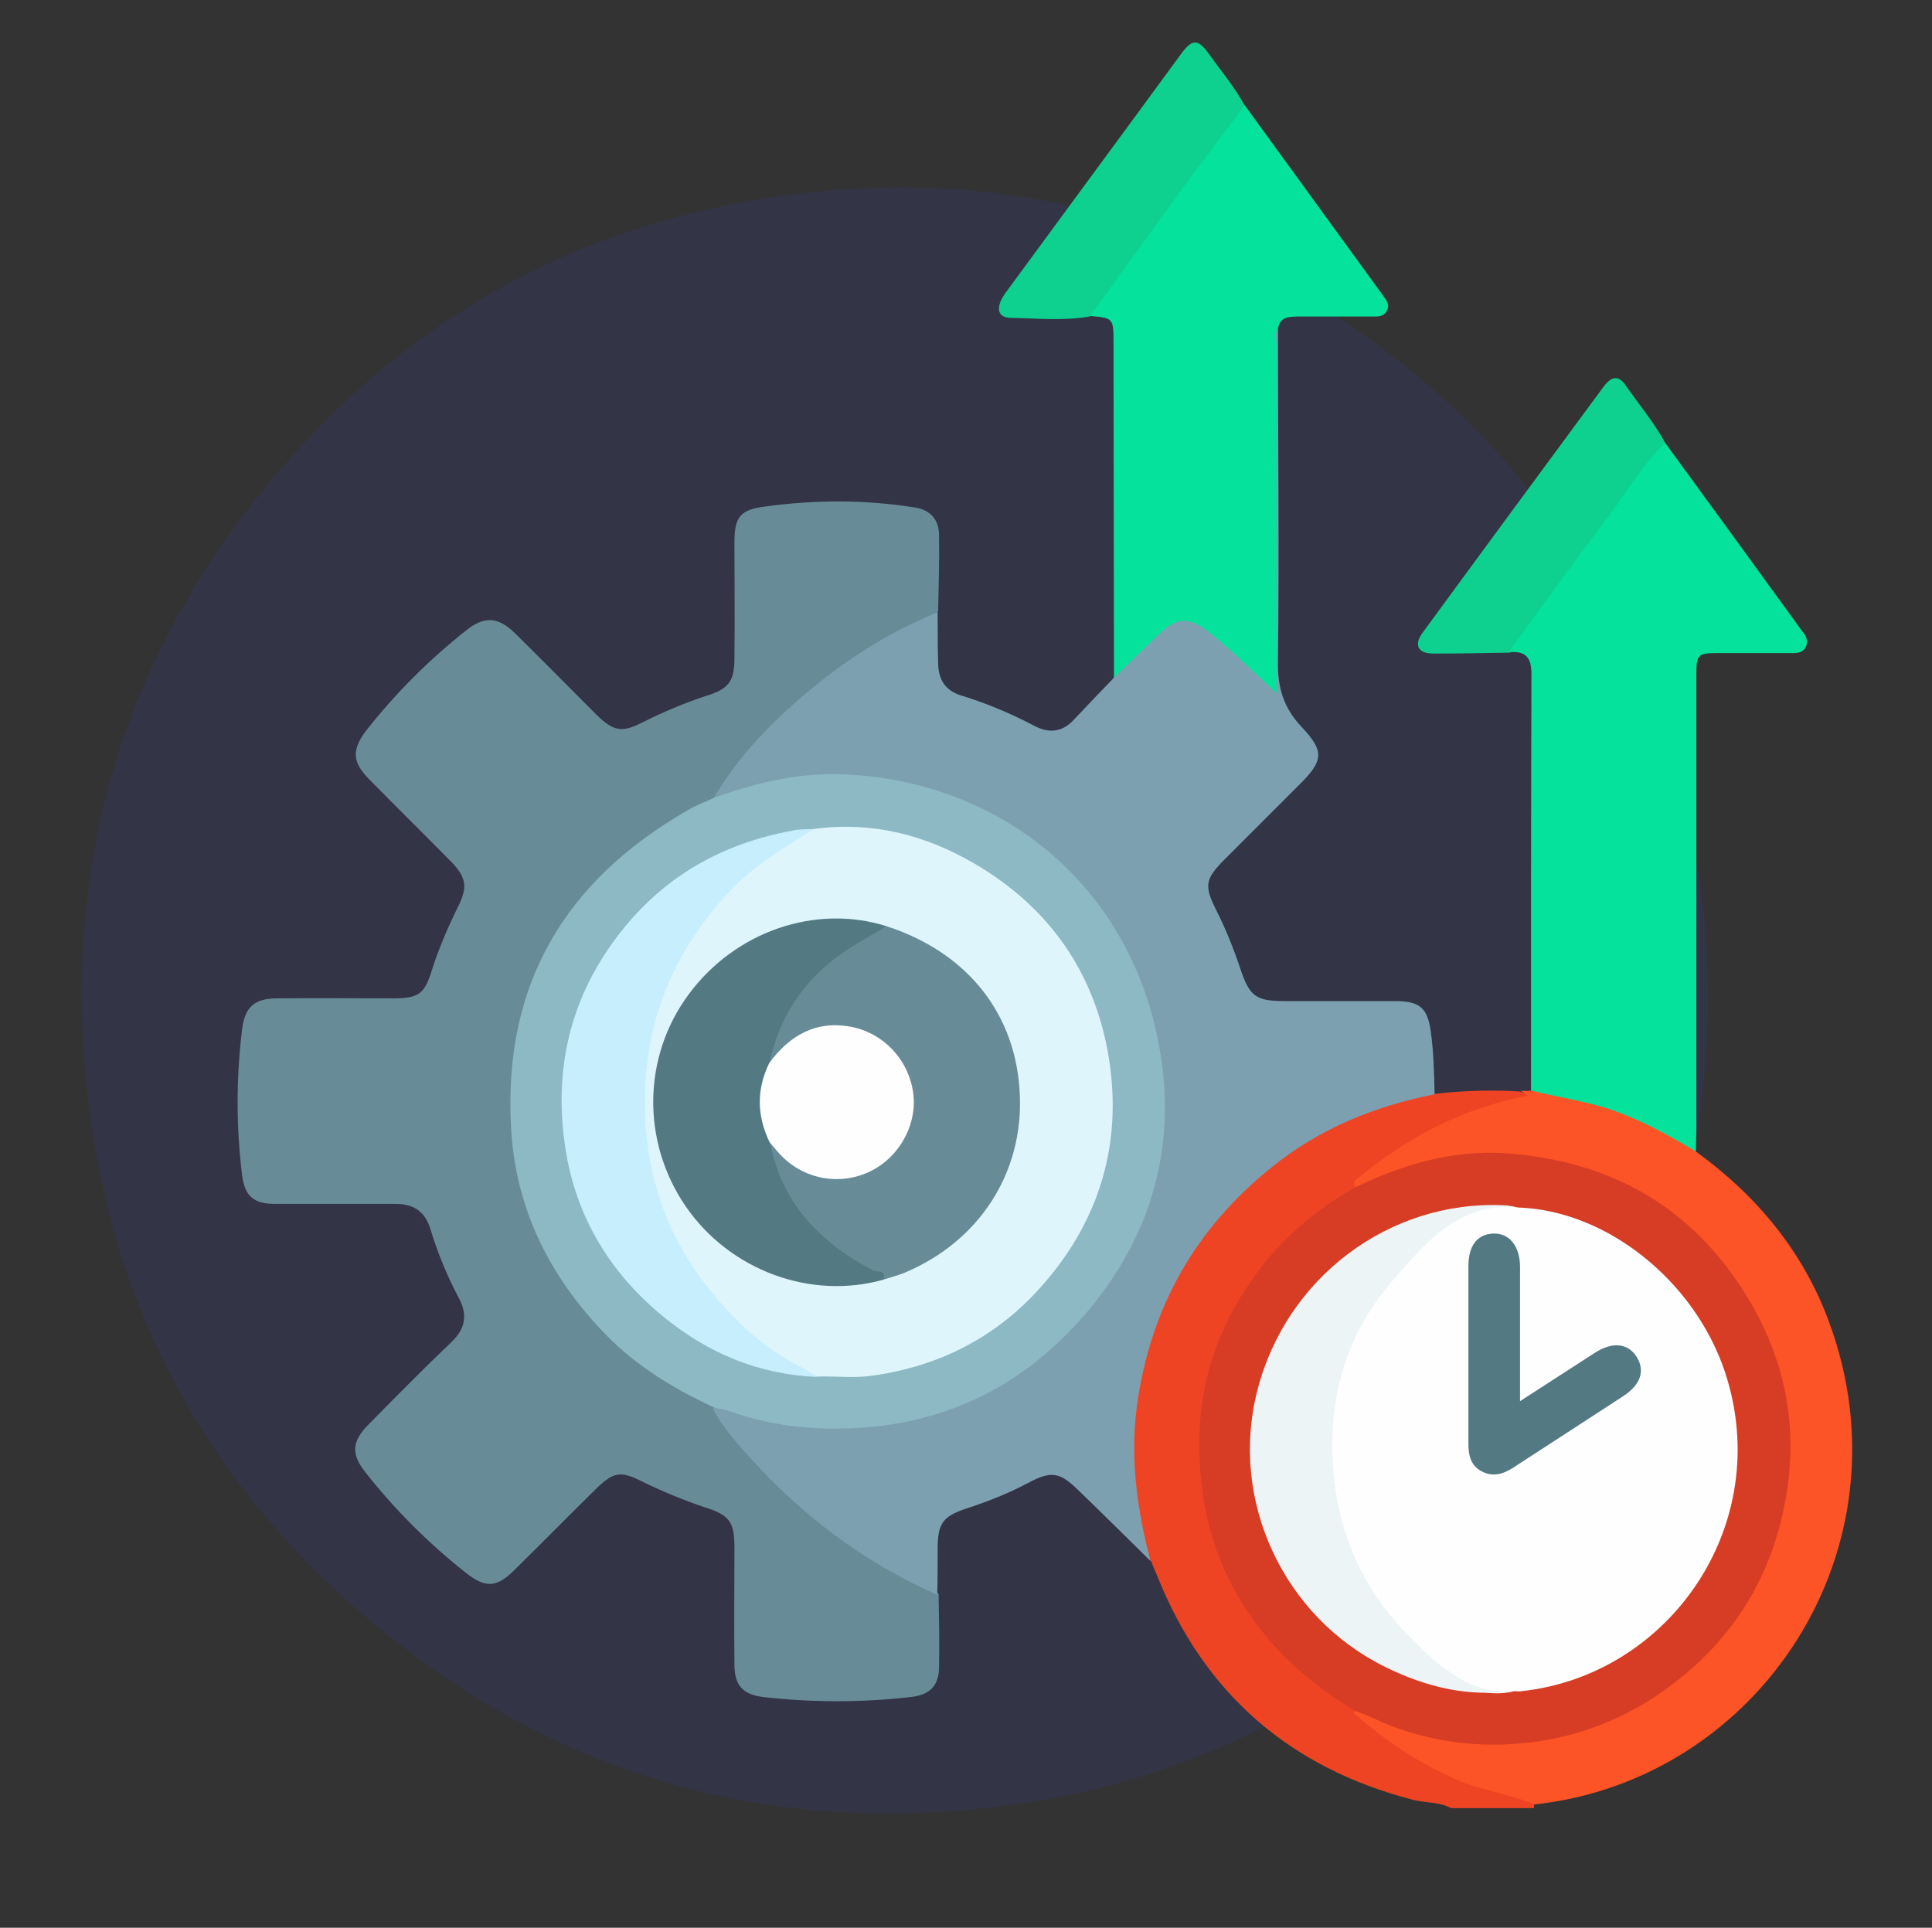 <?xml version="1.0" encoding="utf-8"?>
<!-- Generator: Adobe Illustrator 25.2.1, SVG Export Plug-In . SVG Version: 6.00 Build 0)  -->
<svg version="1.1" id="Layer_1" xmlns="http://www.w3.org/2000/svg" xmlns:xlink="http://www.w3.org/1999/xlink" x="0px" y="0px"
	 viewBox="0 0 423 422.1" style="enable-background:new 0 0 423 422.1;" xml:space="preserve">
<rect x="0" y="0" width="423" height="422.1" fill="#333333" stroke="none"/>
<style type="text/css">
	.st0{opacity:0.2;fill-rule:evenodd;clip-rule:evenodd;fill:#343B93;enable-background:new    ;}
	.st1{fill:#EE4424;}
	.st2{fill:#678C97;}
	.st3{fill:#7CA0B0;}
	.st4{fill:#05E29B;}
	.st5{fill:#FC5426;}
	.st6{fill:#0ED18F;}
	.st7{fill:#D63D24;}
	.st8{fill:#8DB9C4;}
	.st9{fill:#FEFEFE;}
	.st10{fill:#EDF4F5;}
	.st11{fill:#DEF5FC;}
	.st12{fill:#C7EEFD;}
	.st13{fill:#537983;}
</style>
<path class="st0" d="M361.4,153.3c-18.2-46.9-56.1-84-103.6-101.2c-27.9-10.6-57.5-13.6-88.9-8.9c-43.1,6.5-79.4,26.6-107.8,59.9
	c-35,40.9-48.6,88.6-41.3,141.6c6,43.8,26.4,80.6,60.2,109.3c41.6,35.3,89.8,48.8,143.6,40.9c37.4-5.5,69.9-22.1,96.8-48.7
	c32.9-32.5,50.7-72.1,53.3-118.2C375.1,201.8,370.9,176.9,361.4,153.3z"/>
<g>
	<path class="st1" d="M314.2,239.5c6.2-0.7,12.5-0.9,18.7-0.5c0.6,0.6,2.1-0.2,2.2,0.9c0,1.3-1.4,1.2-2.3,1.5
		c-12.2,2.9-23.2,8.1-32.9,16c-1.2,1-2.5,1.8-3.1,3.2c-5.6,4.2-11.4,8.1-16.2,13.3c-10.4,11.2-16.2,24.2-17,39.5
		c-0.9,16.1,3.2,30.6,13.3,43.1c4.1,5.1,8.6,9.8,14.2,13.4c2,1.3,4.2,2.3,5.8,4.2c8.6,8.8,19,14.3,30.7,17.8c2,0.6,4.1,1,6.2,1.5
		c1,0.3,2.4,0.1,2.1,1.9c0,0.2,0,0.4-0.1,0.6c-6,0-12.1,0-18.1,0c-2.6-1.4-5.5-1.1-8.3-1.8c-27-7-45.8-23.3-56.1-49.2
		c-0.4-1-0.9-2.1-1.3-3.1c-3.8-6-4.2-12.9-4.5-19.6c-1.3-23.4,6.4-43.8,22.7-60.6c10.6-10.9,23.6-18.2,38.5-21.7
		C310.5,239.3,312.3,238.6,314.2,239.5z"/>
	<path class="st2" d="M205.5,349c0.1,5.4,0.2,10.8,0.1,16.2c-0.1,4.1-2.2,6-6.4,6.4c-10.6,1.2-21.3,1.2-31.9,0
		c-4.5-0.5-6.5-2.4-6.5-7.1c-0.1-8.5,0-17.1,0-25.6c0-5.6-1-7.1-6.3-8.8c-4.8-1.6-9.4-3.5-13.9-5.7c-4.7-2.4-6.3-2.1-10,1.5
		c-6,5.9-11.9,11.9-17.9,17.8c-4,4-6.4,4.1-10.8,0.6c-8.1-6.4-15.4-13.7-21.8-21.8c-3.3-4.1-3.1-6.9,0.6-10.6
		c6-6.1,12-12.2,18.2-18.1c3-2.9,3.5-5.9,1.6-9.5c-2.6-4.9-4.7-10-6.3-15.3c-1.2-3.8-3.7-5.4-7.6-5.4c-8.8,0-17.6,0-26.4,0
		c-4.7,0-6.6-1.7-7.2-6.3c-1.3-10.6-1.3-21.3,0-31.9c0.6-4.9,2.7-6.8,7.7-6.8c8.4-0.1,16.8,0,25.3,0c5.6,0,6.9-0.9,8.5-6
		c1.5-4.8,3.5-9.4,5.7-13.9c2.3-4.5,1.9-6.6-1.5-10.1c-5.9-6-11.9-11.9-17.8-17.9c-3.9-3.9-3.9-6.6-0.6-10.9
		c6.4-8.1,13.7-15.4,21.8-21.8c3.9-3.1,6.9-3,10.6,0.6c6,5.9,11.9,11.9,17.9,17.9c3.7,3.6,5.5,4,10,1.7c4.6-2.3,9.3-4.3,14.2-5.9
		c4.8-1.5,6-3.2,6-8.2c0.1-8.4,0-16.8,0-25.3c0-5.6,1.2-7.2,6.8-7.9c10.9-1.5,21.8-1.5,32.6,0.2c3.5,0.5,5.4,2.7,5.4,6.1
		c0.1,5.5-0.1,11-0.2,16.6c-2.4,3.2-6.4,3.8-9.6,5.6c-15.7,9-28.8,20.8-39.2,35.6c-2.5,2.2-5.8,3-8.5,4.7
		c-20.8,12.5-32.7,30.7-35.2,54.9c-2.2,21,4.7,39.1,18.4,54.7c5.7,6.4,12.7,11.4,20.4,15.3c1.7,0.9,3.4,1.6,4.9,2.8
		c10.5,14.2,23,26.2,38.3,35C198.5,344.7,202.7,345.7,205.5,349z"/>
	<path class="st3" d="M156.3,174.7c4.4-7.5,10.1-13.9,16.5-19.7c7.1-6.4,14.9-12.2,23.4-16.7c3-1.6,6.1-2.9,9.1-4.3
		c0,3.8,0,7.5,0.1,11.3c0.1,3.5,1.5,5.9,5.1,7c5.5,1.7,10.8,3.9,15.9,6.6c3.2,1.7,6.2,1.5,8.8-1.4c2.8-3,5.7-6,8.5-8.9
		c2.6-4.9,6.8-8.4,10.9-11.7c2.9-2.4,6.6-1.9,10.1,0.6c4.7,3.4,8.5,7.8,13.2,11.4c0.5-0.9,0.2-2,0.2-3c0-23,0-46,0.1-68.9
		c0-1.8-0.9-4.1,1.6-5.2c0,24.4,0.3,48.7,0,73.1c-0.1,5.8,1.3,10.2,5.3,14.4c4.9,5.2,4.6,7.3-0.4,12.3c-5.5,5.5-11,11-16.5,16.5
		c-4.4,4.4-4.6,5.8-1.9,11.2c2.1,4.2,3.8,8.4,5.3,12.9c2,6,3.4,7,9.8,7c8,0,16.1,0,24.1,0c5.5,0,7.1,1.6,7.8,6.9
		c0.6,4.5,0.7,9,0.8,13.5c-13.1,2.6-25.2,7.5-35.7,16c-16.8,13.5-26.6,30.9-29.5,52.4c-1.5,11.6,0.1,22.7,3,33.8
		c-5.3-5.2-10.5-10.4-15.8-15.5c-4.1-4-5.9-4.3-11-1.6c-4.3,2.3-8.9,4.1-13.5,5.6c-5.1,1.7-6.3,3.2-6.3,8.7c0,3.4,0,6.8-0.1,10.2
		c-16.1-7.1-29.8-17.5-41.5-30.6c-2.8-3.2-5.7-6.3-7.6-10.2c1.6-1.3,3.1-0.3,4.6,0.1c26.2,7.9,49.9,3,70.2-15.2
		c13.5-12.1,20.9-27.7,22.3-46c1.7-22.7-5.8-41.8-22.1-57.3c-11.5-11-25.5-17.1-41.5-18.7c-10.4-1.1-20.3,0.3-30,3.6
		C158.7,175.1,157.5,175.7,156.3,174.7z"/>
	<path class="st4" d="M364.6,97c10,13.7,20,27.4,29.9,41.1c0.8,1,1.5,2.1,0.9,3.5c-0.7,1.5-2.2,1.4-3.6,1.4c-5.2,0-10.3,0-15.5,0
		c-4.6,0-4.9,0.2-4.9,4.9c0,33.2,0,66.3,0,99.5c0,1.6-0.1,3.3-0.1,4.9c-1.7,0.8-2.9-0.5-4.1-1.3c-8.4-5-17.4-8.4-27-10.1
		c-1.8-0.3-3.8-0.3-5-2.1c0-30.4,0-60.8,0.1-91.2c0-3.7-1.3-5.1-4.8-4.8c-0.9-1.4,0.3-2.4,1-3.3c9.8-13.6,19.8-27,29.8-40.5
		C362.2,98,362.8,96.6,364.6,97z"/>
	<path class="st4" d="M279.9,71.6c-0.9,1.3-0.4,2.7-0.4,4c0,23.8,0,47.7,0,71.5c0,1.4,0,2.7,0,4.7c-5.1-4.8-9.7-9.3-14.7-13.3
		c-4.4-3.5-7.1-3.5-11.2,0.5c-3.2,3.1-6.5,6.3-9.7,9.4c0-24.5-0.1-49-0.1-73.5c0-5.2-0.1-5.3-5.1-5.7c-0.6-1.8,0.7-2.8,1.5-4
		c9.8-13.5,19.6-26.9,29.5-40.3c0.7-0.9,1.2-2.3,2.8-1.9c10.1,13.9,20.2,27.8,30.3,41.7c0.7,1,1.6,2,0.8,3.4
		c-0.8,1.4-2.1,1.2-3.3,1.2c-5.4,0-10.8,0-16.2,0C282.3,69.4,280.4,69.3,279.9,71.6z"/>
	<path class="st5" d="M335.3,238.8c5.9,1.5,12,2.3,17.8,4.3c6.5,2.3,12.5,5.6,18.3,9.1c13.2,9.6,23.3,21.7,29,37.1
		c18.4,49.6-15,100.4-64.4,105.8c-5.5-2.3-11.5-3-17-5.4c-8.3-3.6-15.8-8.6-22.6-14.6c0,0,0.2-0.4,0.3-0.6c1.6-1.1,2.9,0.1,4.2,0.6
		c38.4,17.3,82.5-6.5,89.1-48.2c5.6-35.3-19.4-68.5-54.8-73c-11.7-1.5-22.7,0.4-33.5,4.8c-1.6,0.6-3.1,1.7-5,1.1
		c-0.7-1.3,0.6-1.8,1.2-2.3c10.8-8.8,22.8-15,36.7-17.6c-0.7-0.4-1.2-0.8-1.7-1.1C333.7,238.9,334.5,238.9,335.3,238.8z"/>
	<path class="st6" d="M364.6,97c-4.9,4.7-8.3,10.5-12.3,15.9c-7.2,9.5-14.2,19.2-21.3,28.9c-0.2,0.3-0.2,0.7-0.3,1.1
		c-5.6,0.1-11.3,0.2-16.9,0.2c-3.4,0-4.3-1.9-2.3-4.6c13.1-17.9,26.3-35.8,39.5-53.7c1.4-1.9,3-3.1,4.8-0.6
		C358.7,88.4,362.1,92.4,364.6,97z"/>
	<path class="st6" d="M272.5,23.1c-4.9,6.6-9.9,13.1-14.8,19.8c-6.4,8.8-12.7,17.6-19.1,26.4c-5.7,1-11.5,0.4-17.2,0.3
		c-3.1,0-3.5-2.3-1.3-5.4c9.4-12.8,18.8-25.6,28.3-38.5c3.4-4.6,6.8-9.3,10.2-13.9c2.4-3.3,3.7-3.3,6-0.1
		C267.3,15.5,270.3,19,272.5,23.1z"/>
	<path class="st7" d="M296.7,260c10.3-5,21.1-8.2,32.6-7.5c24.1,1.6,42.6,12.5,54.6,33.8c6.4,11.4,9.1,23.7,7.8,36.6
		c-2,18.9-10.4,34.6-25.8,46.1c-11.7,8.8-25,13.1-39.6,13c-9-0.1-17.9-2.1-26.1-6c-1.1-0.5-2.3-0.9-3.5-1.4
		c-9.9-5.9-18.3-13.4-24.5-23.2c-7-11.1-9.8-23.2-9.6-36.4c0.2-14,4.9-26.2,13.2-37.1C281.4,270.6,288.5,264.6,296.7,260z"/>
	<path class="st8" d="M156.3,174.7c8.6-3.1,17.5-5.3,26.7-5.2c34.3,0.7,62.9,22.6,70.3,57.1c4.9,22.7-0.5,43.6-16,61.5
		c-14.1,16.2-31.8,24.4-53.3,24.7c-8.4,0.1-16.4-1-24.3-3.8c-1-0.4-2.2-0.5-3.3-0.8c-8.7-4-16.9-9-23.6-15.8
		c-12.3-12.6-19.9-27.5-20.9-45.4c-1.8-31.4,11.8-54.2,38.7-69.6C152.4,176.3,154.4,175.6,156.3,174.7z"/>
	<path class="st9" d="M332.4,264.4c19.2,0.6,38.6,15.9,45.3,36.1c10.9,33.1-12,66.3-44.6,69.8c-0.5,0.1-1,0-1.5,0
		c-7.6,1.8-13.4-1.9-18.8-6.4c-11.2-9.4-18.8-21.3-21.1-35.9c-3.2-19.7,1.7-37.3,15.8-51.9c2.4-2.5,5-4.9,7.7-7.2
		C320.3,264.6,326,263.3,332.4,264.4z"/>
	<path class="st10" d="M332.4,264.4c-13.2-1.3-20.5,8-27.8,16.4c-8.8,10.1-13,22.6-12.9,35.9c0.1,15.3,5,29.2,15.8,40.5
		c2.8,2.9,5.6,5.7,8.8,8.1c4.6,3.4,9.4,5.7,15.3,4.9c-10,1.5-19.4-0.8-28.3-5.2c-22.4-11-34.2-36.6-28-60.6
		c6.3-24.6,28.8-41.6,53.9-40.5C330.3,263.9,331.3,264.2,332.4,264.4z"/>
	<path class="st11" d="M178.3,181.5c12.6-1.7,24.2,1.3,34.9,7.5c16.5,9.6,26.6,24,29.6,42.8c2.9,18.4-1.9,35-14.2,49.2
		c-9.9,11.5-22.6,18.1-37.5,20.2c-3.9,0.6-8,0.1-12,0.2c-5.2-1.1-9.5-4.1-13.4-7.4c-16-13.6-25.2-30.4-25.4-51.9
		c-0.2-17.8,5.8-33,17.4-46C163.3,189.8,169.9,184.2,178.3,181.5z"/>
	<path class="st12" d="M178.3,181.5c-6.5,4-13.1,7.9-18.4,13.5c-11.8,12.6-18.4,27.3-18.7,45c-0.3,15.9,4.3,30,14,42.2
		c5.5,6.9,11.9,12.9,19.9,17c1.3,0.7,2.6,1.5,3.9,2.3c-12.9-0.5-24.2-5.3-34-13.4c-11.5-9.5-18.9-21.7-21.2-36.6
		c-2.7-17.5,1.1-33.4,12-47.3c9.6-12.3,22.3-19.5,37.6-22.3C175,181.5,176.6,181.6,178.3,181.5z"/>
	<path class="st13" d="M332.8,306.8c5.9-3.8,11.1-7.2,16.4-10.6c3.9-2.5,7.3-2.1,9.2,1c1.8,3,0.8,6-3,8.5c-8,5.2-16,10.4-24,15.6
		c-2.3,1.5-4.6,2.2-7.1,0.8c-2.4-1.3-2.8-3.6-2.8-6.1c0-12.9,0-25.9,0-38.8c0-4.5,2-7,5.5-7.1c3.5-0.1,5.8,2.8,5.8,7.3
		C332.8,286.9,332.8,296.5,332.8,306.8z"/>
	<path class="st2" d="M194.1,202.8c17.6,5.7,28.6,19.2,29.2,37.3c0.6,16.5-8.6,31.6-25.3,38.6c-1.5,0.6-3.1,1-4.6,1.5
		c-8.1-3.5-14.8-8.7-20-15.9c-2.4-3.3-4-6.9-5.1-10.8c-0.4-1.2-0.8-2.4,0.2-3.5c1.8,0,2.4,1.6,3.5,2.6c9.8,8.8,23.7,4.5,26.7-8.2
		c1.4-6.1-1.5-12.9-7.1-16.6c-4.9-3.3-12.1-3.1-17.1,0.2c-2.2,1.4-3.3,4.1-6,4.8c-1.5-1.8-0.4-3.7,0.2-5.3
		C173.5,215.6,181.4,206.8,194.1,202.8z"/>
	<path class="st13" d="M194.1,202.8c-3.5,2.1-7.1,4-10.4,6.4c-8.1,5.9-13.2,13.8-15.2,23.6c0.3,0.4,0.4,0.9,0.3,1.4
		c-1.6,4.9-1.8,9.7,0.1,14.5c0.2,0.5,0,1-0.3,1.4c2.5,13.4,11,22,22.6,28.1c0.7,0.4,3-0.3,2.2,2c-16,4.5-33.7-2.1-43.3-16.1
		c-9.7-14.2-9.4-32.8,0.7-46.4C161,203.9,178.6,197.9,194.1,202.8z"/>
	<path class="st9" d="M168.5,250.1c-2.8-5.8-2.9-11.5-0.1-17.3c4.4-6,10.1-9.4,17.8-8c7.5,1.4,13,7.6,13.8,15
		c0.7,7.1-3.6,14.3-10.4,17.1c-6.8,2.8-14.6,0.9-19.4-4.8C169.6,251.4,169.1,250.8,168.5,250.1z"/>
</g>
</svg>
